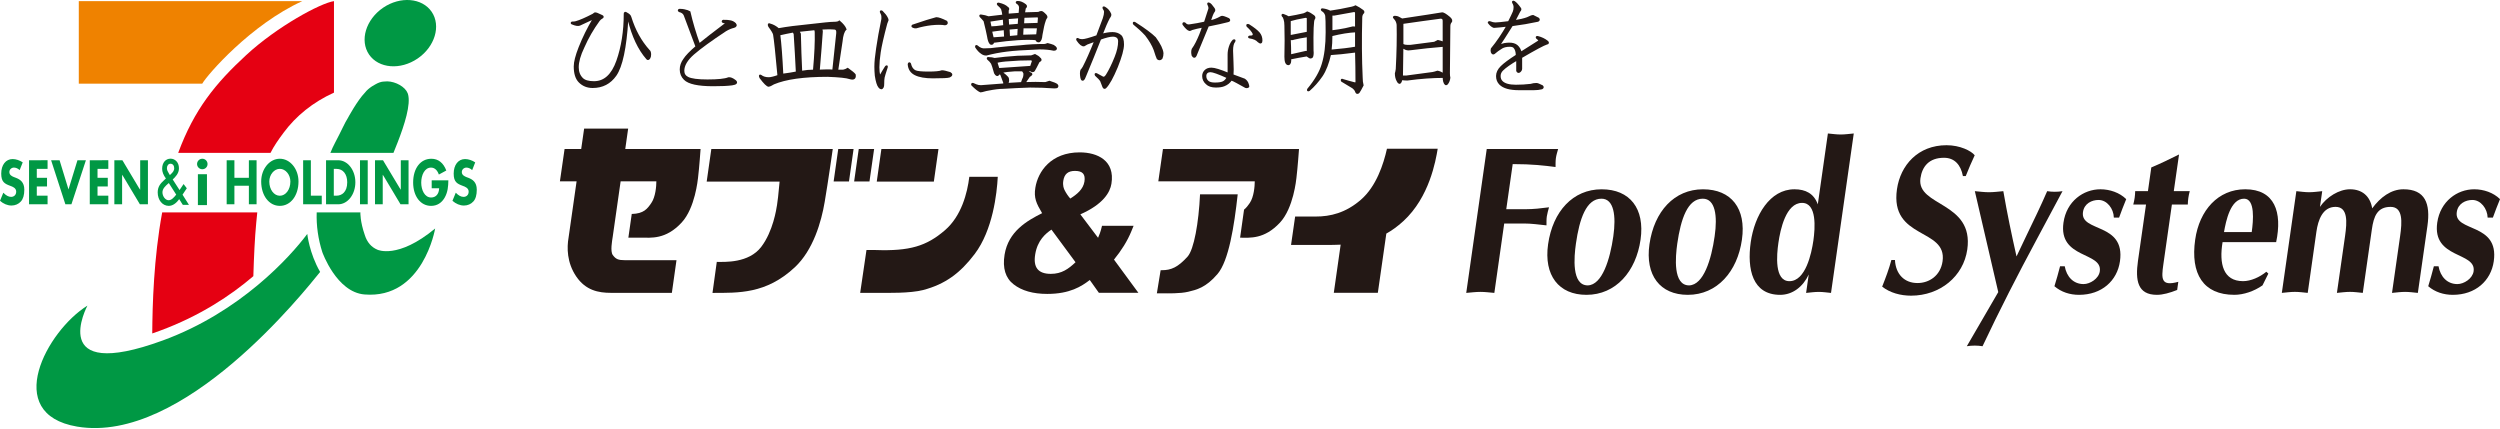 <?xml version="1.0" encoding="utf-8"?>
<!-- Generator: Adobe Illustrator 16.0.0, SVG Export Plug-In . SVG Version: 6.00 Build 0)  -->
<!DOCTYPE svg PUBLIC "-//W3C//DTD SVG 1.1//EN" "http://www.w3.org/Graphics/SVG/1.1/DTD/svg11.dtd">
<svg version="1.1" id="レイヤー_1" xmlns="http://www.w3.org/2000/svg" xmlns:xlink="http://www.w3.org/1999/xlink" x="0px"
	 y="0px" width="198px" height="34px" viewBox="0 0 198 34" enable-background="new 0 0 198 34" xml:space="preserve">
<g>
	<g>
		<g>
			<path fill="#EF8200" d="M16.018,6.626H6.24V0.09h17.7C19.86,1.945,16.404,5.94,16.018,6.626z"/>
			<path fill="#009844" d="M25.354,21.537c-1.235,1.525-10.832,13.666-19.242,12.251c-5.983-1.009-2.395-7.592,0.812-9.583
				c0,0-3.295,6.149,5.985,2.753c6.131-2.248,10.068-6.612,11.428-8.432C24.337,18.526,24.492,20.046,25.354,21.537z"/>
			<path fill="#009844" d="M31.161,12.109c0.111-0.271,0.223-0.551,0.339-0.851c0.523-1.346,1.064-3.008,0.806-3.828
				c0,0-0.07-0.164-0.117-0.234c-0.328-0.479-1.121-0.826-1.75-0.739c-0.007,0-0.013,0-0.021,0c-0.22,0.007-0.445,0.087-0.668,0.214
				c-0.101,0.051-0.199,0.107-0.295,0.172c-0.217,0.148-0.396,0.292-0.543,0.484c-0.625,0.645-1.367,2.031-1.367,2.031
				c-0.223,0.336-0.541,1.076-1.012,1.955c-0.127,0.238-0.249,0.505-0.368,0.796H31.161z"/>
			<path fill="#009844" d="M29.889,19.776c-0.486-0.205-0.818-0.592-0.996-1.158c-0.376-1.074-0.351-1.777-0.351-1.777
				c0.004-0.009,0.007-0.014,0.012-0.018h-3.472c-0.034,1.053,0.113,2.102,0.445,3.145c0,0,1.12,3.174,3.342,3.354
				c4.645,0.38,5.595-5.224,5.595-5.224C31.498,20.558,29.889,19.776,29.889,19.776z"/>
			<path fill="#009844" d="M29.229,4.319c0.759,1.106,2.48,1.25,3.849,0.315c1.368-0.934,1.862-2.591,1.112-3.697
				c-0.758-1.111-2.482-1.254-3.85-0.324C28.971,1.551,28.473,3.207,29.229,4.319z"/>
			<path fill="#E50012" d="M21.424,12.109c0.272-0.544,0.608-1.025,1.041-1.605c0.986-1.329,2.322-2.411,3.986-3.168V0.09
				c-1.056,0.148-4.505,2.012-6.95,4.271c-2.427,2.238-4.112,4.294-5.388,7.748H21.424z"/>
			<path fill="#E50012" d="M12.632,26.206c3.2-1.175,5.654-2.813,7.433-4.334c0.047-1.564,0.116-3.053,0.228-4.211
				c0.029-0.294,0.056-0.574,0.083-0.838h-7.531c-0.671,3.637-0.771,7.301-0.787,9.586C12.244,26.345,12.433,26.279,12.632,26.206z"
				/>
			<path fill="#009844" d="M13.37,14.497c0.031,0.05,0.567,0.887,0.586,0.918c-0.185,0.23-0.371,0.443-0.604,0.443
				c-0.249,0-0.486-0.305-0.486-0.626c0-0.297,0.256-0.52,0.441-0.681l0.052-0.045C13.36,14.507,13.365,14.499,13.37,14.497z
				 M13.381,13.745l-0.008-0.012c-0.079-0.133-0.153-0.25-0.153-0.416c0-0.201,0.121-0.35,0.28-0.35
				c0.181,0,0.298,0.141,0.298,0.357c0,0.212-0.135,0.346-0.267,0.469l-0.057,0.057c0,0-0.009,0.008-0.019,0.018
				C13.434,13.831,13.381,13.745,13.381,13.745 M12.842,13.365c0,0.251,0.098,0.503,0.298,0.771
				c-0.029,0.026-0.157,0.146-0.157,0.146c-0.26,0.238-0.493,0.492-0.493,0.955c0,0.609,0.375,1.067,0.875,1.067
				c0.298,0,0.588-0.192,0.826-0.534c0.037,0.055,0.29,0.458,0.29,0.458h0.486c0,0-0.495-0.778-0.51-0.81
				c0.015-0.025,0.338-0.507,0.338-0.507l-0.255-0.334c0,0-0.28,0.416-0.319,0.476c-0.041-0.063-0.521-0.804-0.542-0.838
				c0.202-0.191,0.494-0.471,0.494-0.886c0-0.5-0.334-0.763-0.665-0.763C13.111,12.567,12.842,12.89,12.842,13.365"/>
			<path fill="#009844" d="M0.097,13.75c0,0.667,0.272,0.802,0.714,0.968l0.024,0.009c0.158,0.056,0.448,0.162,0.448,0.45
				c0,0.287-0.208,0.416-0.401,0.416c-0.205,0-0.409-0.111-0.619-0.331C0.216,15.376,0.024,15.847,0,15.903
				c0.272,0.24,0.594,0.375,0.908,0.375c0.292,0,0.559-0.113,0.745-0.322c0.181-0.195,0.273-0.514,0.273-0.933
				c0-0.606-0.346-0.813-0.648-0.933l-0.184-0.07c-0.135-0.059-0.352-0.148-0.352-0.394c0-0.218,0.186-0.354,0.359-0.354
				c0.158,0,0.318,0.071,0.456,0.201c0.044-0.111,0.218-0.549,0.243-0.613C1.568,12.7,1.26,12.597,1,12.597
				C0.459,12.597,0.097,13.061,0.097,13.75z"/>
			<path fill="#009844" d="M2.3,12.692c0,0.101,0,3.391,0,3.488c0.096,0,1.371,0,1.468,0c0-0.082,0-0.598,0-0.684
				c-0.093,0-0.854,0-0.854,0v-0.726c0,0,0.717,0,0.81,0c0-0.088,0-0.601,0-0.687c-0.093,0-0.81,0-0.81,0v-0.709
				c0,0,0.761,0,0.854,0c0-0.085,0-0.599,0-0.684C3.671,12.692,2.396,12.692,2.3,12.692z"/>
			<path fill="#009844" d="M6.135,12.692c-0.022,0.074-0.71,2.313-0.71,2.313s-0.683-2.238-0.707-2.313c-0.065,0-0.555,0-0.67,0
				c0.044,0.131,1.106,3.42,1.13,3.488c0.062,0,0.417,0,0.479,0c0.023-0.068,1.104-3.355,1.147-3.488
				C6.69,12.692,6.199,12.692,6.135,12.692z"/>
			<path fill="#009844" d="M7.11,12.692c0,0.101,0,3.391,0,3.488c0.097,0,1.372,0,1.469,0c0-0.082,0-0.598,0-0.684
				c-0.094,0-0.855,0-0.855,0v-0.726c0,0,0.718,0,0.812,0c0-0.088,0-0.601,0-0.687c-0.093,0-0.812,0-0.812,0v-0.709
				c0,0,0.761,0,0.855,0c0-0.085,0-0.599,0-0.684C8.482,12.692,7.207,12.692,7.11,12.692z"/>
			<path fill="#009844" d="M11.103,12.692c0,0.098,0,2.338,0,2.338l-0.109-0.164c0,0-1.271-2.121-1.3-2.174
				c-0.052,0-0.549,0-0.637,0c0,0.101,0,3.391,0,3.488c0.084,0,0.529,0,0.614,0c0-0.098,0-2.342,0-2.342l0.106,0.164
				c0,0,1.271,2.129,1.302,2.178c0.05,0,0.547,0,0.637,0c0-0.098,0-3.388,0-3.488C11.63,12.692,11.185,12.692,11.103,12.692z"/>
			<path fill="#009844" d="M19.711,12.692c0,0.098,0,1.389,0,1.389h-1.146c0,0,0-1.291,0-1.389c-0.085,0-0.531,0-0.613,0
				c0,0.101,0,3.391,0,3.488c0.083,0,0.528,0,0.613,0c0-0.094,0-1.472,0-1.472h1.146c0,0,0,1.378,0,1.472c0.082,0,0.527,0,0.61,0
				c0-0.098,0-3.388,0-3.488C20.239,12.692,19.793,12.692,19.711,12.692z"/>
			<path fill="#009844" d="M21.328,14.378c0-0.544,0.383-1.006,0.835-1.006s0.835,0.462,0.835,1.006
				c0,0.632-0.366,1.125-0.835,1.125C21.696,15.503,21.328,15.01,21.328,14.378z M20.686,14.372c0,1.117,0.621,1.933,1.477,1.933
				s1.478-0.815,1.478-1.933c0-0.992-0.664-1.8-1.478-1.8S20.686,13.38,20.686,14.372"/>
			<path fill="#009844" d="M24.008,12.692c0,0.101,0,3.391,0,3.488c0.096,0,1.379,0,1.475,0c0-0.082,0-0.598,0-0.684
				c-0.094,0-0.863,0-0.863,0s0-2.702,0-2.805C24.536,12.692,24.092,12.692,24.008,12.692z"/>
			<path fill="#009844" d="M26.437,15.444v-2.068h0.221c0.513,0,0.842,0.418,0.842,1.062c0,0.781-0.438,1.06-0.85,1.06h-0.214
				V15.444z M25.823,12.692c0,0.101,0,3.391,0,3.488c0.097,0,0.967,0,0.967,0c0.746,0,1.355-0.781,1.355-1.743
				c0-0.964-0.609-1.745-1.355-1.745C26.79,12.692,25.92,12.692,25.823,12.692"/>
			<path fill="#009844" d="M28.511,12.692c0,0.101,0,3.391,0,3.488c0.084,0,0.528,0,0.613,0c0-0.098,0-3.388,0-3.488
				C29.039,12.692,28.595,12.692,28.511,12.692z"/>
			<path fill="#009844" d="M31.743,12.692c0,0.098,0,2.338,0,2.338l-0.105-0.164c0,0-1.272-2.121-1.304-2.174
				c-0.049,0-0.546,0-0.634,0c0,0.101,0,3.391,0,3.488c0.084,0,0.528,0,0.612,0c0-0.098,0-2.342,0-2.342l0.107,0.164
				c0,0,1.272,2.129,1.301,2.178c0.051,0,0.548,0,0.637,0c0-0.098,0-3.388,0-3.488C32.273,12.692,31.829,12.692,31.743,12.692z"/>
			<path fill="#009844" d="M32.721,14.456c0,1.089,0.584,1.849,1.421,1.849c0.47,0,0.848-0.235,1.092-0.681
				c0.234-0.428,0.267-0.863,0.276-1.342c-0.099,0-1.224,0-1.32,0c0,0.081,0,0.542,0,0.627c0.088,0,0.59,0,0.59,0l-0.004,0.059
				c-0.028,0.416-0.271,0.674-0.63,0.674c-0.515,0-0.785-0.596-0.785-1.18c0-0.59,0.267-1.189,0.774-1.189
				c0.282,0,0.503,0.201,0.622,0.551c0.083-0.043,0.521-0.283,0.589-0.32c-0.229-0.607-0.637-0.931-1.18-0.931
				C33.302,12.572,32.721,13.33,32.721,14.456z"/>
			<path fill="#009844" d="M35.932,13.75c0,0.667,0.272,0.802,0.715,0.968c0.001,0,0.023,0.009,0.023,0.009
				c0.157,0.056,0.448,0.164,0.448,0.45c0,0.287-0.207,0.416-0.401,0.416c-0.207,0-0.411-0.111-0.62-0.331
				c-0.045,0.114-0.237,0.585-0.263,0.642c0.275,0.24,0.595,0.375,0.909,0.375c0.292,0,0.559-0.113,0.746-0.322
				c0.182-0.195,0.272-0.514,0.272-0.933c0-0.606-0.344-0.813-0.647-0.933l-0.184-0.07c-0.133-0.059-0.354-0.148-0.354-0.394
				c0-0.218,0.189-0.354,0.363-0.354c0.157,0,0.316,0.071,0.457,0.201c0.042-0.111,0.214-0.549,0.241-0.613
				c-0.232-0.16-0.541-0.264-0.801-0.264C36.294,12.597,35.932,13.061,35.932,13.75z"/>
			<rect x="15.673" y="13.798" fill="#009844" width="0.718" height="2.446"/>
			<path fill="#009844" d="M16.438,12.991c0,0.228-0.183,0.413-0.414,0.413c-0.23,0-0.417-0.186-0.417-0.413
				c0-0.23,0.187-0.419,0.417-0.419C16.254,12.572,16.438,12.761,16.438,12.991z"/>
		</g>
		<g>
			<path fill="#231815" d="M118.352,23.198c-0.369-0.031-0.73-0.08-1.105-0.08c-0.367,0-0.744,0.049-1.121,0.08L117.75,11.8h5.654
				c-0.063,0.23-0.145,0.481-0.176,0.713c-0.033,0.234-0.027,0.482-0.029,0.714c-0.887-0.114-1.838-0.231-3.393-0.231l-0.51,3.572
				h1.57c0.58,0,1.182-0.066,1.816-0.15c-0.063,0.234-0.139,0.484-0.174,0.717c-0.035,0.231-0.023,0.482-0.027,0.714
				c-0.613-0.065-1.195-0.148-1.791-0.148h-1.557L118.352,23.198z"/>
			<path fill="#231815" d="M125.646,23.351c2.326,0,3.926-1.848,4.287-4.373c0.35-2.458-0.844-3.986-3.082-3.986
				c-2.27,0-3.869,1.743-4.242,4.352C122.26,21.802,123.449,23.351,125.646,23.351z M126.836,15.736c0.994,0,1.17,1.364,0.939,2.977
				c-0.26,1.828-0.879,3.856-2.023,3.89c-1.291,0-1.09-2.248-0.939-3.307C125.092,17.333,125.631,15.736,126.836,15.736"/>
			<path fill="#231815" d="M133.674,23.351c2.33,0,3.93-1.848,4.287-4.373c0.352-2.458-0.838-3.986-3.084-3.986
				c-2.268,0-3.867,1.743-4.24,4.352C130.287,21.802,131.475,23.351,133.674,23.351z M134.861,15.736
				c0.994,0,1.174,1.364,0.939,2.977c-0.258,1.828-0.873,3.856-2.021,3.89c-1.291,0-1.088-2.248-0.939-3.307
				C133.123,17.333,133.66,15.736,134.861,15.736"/>
			<path fill="#231815" d="M146.818,10.571c-0.346,0.03-0.695,0.081-1.037,0.081s-0.676-0.051-1.012-0.081l-0.799,5.614
				c-0.309-0.863-0.975-1.194-1.85-1.194c-1.959,0-3.158,2.075-3.461,4.186c-0.303,2.143,0.135,4.174,2.33,4.174
				c0.979,0,1.809-0.633,2.264-1.613l-0.209,1.461c0.33-0.031,0.662-0.08,1.004-0.08c0.328,0,0.648,0.049,0.969,0.08L146.818,10.571
				z M142.723,16.069c1.191,0,1.033,2.012,0.898,2.975c-0.15,1.05-0.623,3.225-1.898,3.225c-1.201,0-1.012-2.078-0.873-3.041
				C141,18.181,141.447,16.069,142.723,16.069"/>
			<path fill="#231815" d="M155.463,13.942c-0.17-0.879-0.654-1.446-1.5-1.446c-1.174,0-1.729,0.681-1.865,1.628
				c-0.316,2.246,4.252,1.83,3.711,5.633c-0.303,2.131-2.156,3.66-4.455,3.66c-0.814,0-1.662-0.219-2.287-0.715
				c0.277-0.699,0.541-1.396,0.73-2.111h0.283c0.059,1.146,0.762,1.826,1.787,1.826c0.92,0,1.82-0.578,1.984-1.725
				c0.375-2.66-4.184-1.695-3.613-5.701c0.273-1.912,1.672-3.49,3.928-3.49c1.068,0,1.953,0.446,2.23,0.796
				c-0.254,0.533-0.479,1.079-0.709,1.646H155.463z"/>
			<path fill="#231815" d="M158.262,23.134l-1.855-7.994c0.367,0.032,0.742,0.084,1.117,0.084c0.371,0,0.762-0.052,1.139-0.084
				c0.301,1.746,0.662,3.475,1.045,5.168l0.805-1.693c0.551-1.145,1.113-2.293,1.623-3.475c0.201,0.032,0.393,0.048,0.602,0.048
				c0.207,0,0.402-0.016,0.613-0.048l-2.037,3.807c-1.5,2.791-2.936,5.586-4.297,8.473c-0.203-0.031-0.406-0.049-0.617-0.049
				c-0.207,0-0.416,0.018-0.629,0.049L158.262,23.134z"/>
			<path fill="#231815" d="M163.527,21.087c0.148,0.832,0.689,1.412,1.492,1.412c0.518,0,1.205-0.432,1.285-1.012
				c0.223-1.563-3.289-0.963-2.877-3.857c0.24-1.691,1.578-2.639,2.928-2.639c0.742,0,1.521,0.264,2.041,0.781
				c-0.205,0.496-0.391,0.98-0.564,1.461h-0.416c-0.016-0.714-0.543-1.396-1.211-1.396c-0.535,0-1.139,0.281-1.234,0.963
				c-0.23,1.614,3.371,0.799,2.93,3.893c-0.219,1.542-1.443,2.658-3.242,2.658c-0.727,0-1.406-0.217-1.949-0.682
				c0.164-0.535,0.313-1.049,0.447-1.582H163.527z"/>
			<path fill="#231815" d="M171.338,20.938c-0.164,1.147-0.191,1.764,1.184,1.381l-0.09,0.646c-0.586,0.233-1.141,0.386-1.602,0.386
				c-1.543,0-1.721-1.148-1.502-2.692l0.637-4.459h-1.01c0.1-0.379,0.143-0.681,0.152-1.06h1.01l0.266-1.879
				c0.713-0.297,1.43-0.646,2.197-1.027l-0.416,2.906h1.264c-0.1,0.379-0.143,0.681-0.154,1.06h-1.26L171.338,20.938z"/>
			<path fill="#231815" d="M180.271,19.177c0.502-2.377-0.115-4.186-2.449-4.186c-2.148,0-3.631,1.66-3.963,3.986
				c-0.387,2.713,0.639,4.373,3.102,4.373c0.727,0,1.566-0.282,2.229-0.748l0.463-0.932l-0.16-0.148
				c-0.521,0.431-1.234,0.746-1.842,0.746c-1.576,0-1.91-1.379-1.623-3.092H180.271z M176.141,18.382
				c0.154-0.883,0.512-2.646,1.592-2.646c0.891,0,0.729,1.763,0.602,2.646H176.141"/>
			<path fill="#231815" d="M181.871,15.14c0.336,0.032,0.67,0.084,1.012,0.084s0.691-0.052,1.037-0.084l-0.18,1.246
				c0.543-0.797,1.52-1.395,2.381-1.395c0.936,0,1.588,0.514,1.758,1.51c0.645-0.877,1.492-1.51,2.473-1.51
				c1.721,0,2.154,1.127,1.9,2.906l-0.758,5.301c-0.334-0.031-0.67-0.08-1.012-0.08s-0.691,0.049-1.035,0.08l0.643-4.503
				c0.158-1.113,0.238-2.31-0.754-2.31c-1.055,0-1.338,0.748-1.484,1.779l-0.719,5.033c-0.336-0.031-0.67-0.08-1.012-0.08
				s-0.691,0.049-1.037,0.08l0.645-4.503c0.158-1.113,0.238-2.31-0.754-2.31c-1.025,0-1.383,1.047-1.514,1.961l-0.689,4.852
				c-0.336-0.031-0.672-0.08-1.016-0.08c-0.342,0-0.689,0.049-1.035,0.08L181.871,15.14z"/>
			<path fill="#231815" d="M193.131,21.087c0.148,0.832,0.691,1.412,1.492,1.412c0.52,0,1.201-0.432,1.287-1.012
				c0.223-1.563-3.291-0.963-2.881-3.857c0.244-1.691,1.582-2.639,2.93-2.639c0.744,0,1.521,0.264,2.041,0.781
				c-0.203,0.496-0.393,0.98-0.563,1.461h-0.416c-0.02-0.714-0.545-1.396-1.209-1.396c-0.533,0-1.141,0.281-1.236,0.963
				c-0.232,1.614,3.373,0.799,2.93,3.893c-0.219,1.542-1.447,2.658-3.242,2.658c-0.725,0-1.406-0.217-1.949-0.682
				c0.164-0.535,0.311-1.049,0.447-1.582H193.131z"/>
			<path fill="#231815" d="M81.988,20.147c0.18-1.121,0.834-1.656,1.287-1.961c0.185,0.254,1.814,2.459,1.907,2.584
				c-0.556,0.525-1.089,0.92-1.956,0.92C82.227,21.69,81.816,21.187,81.988,20.147z M84.32,15.065l-0.005-0.008
				c-0.056-0.117-0.164-0.357-0.1-0.752c0.084-0.523,0.375-0.769,0.922-0.769c0.613,0,0.842,0.263,0.75,0.851
				c-0.1,0.604-0.583,1-1.119,1.338C84.607,15.55,84.426,15.283,84.32,15.065 M82,14.864c-0.134,0.813,0.079,1.25,0.535,2.019
				c-1.19,0.599-2.675,1.438-2.973,3.292c-0.17,1.057,0.071,1.85,0.719,2.346c0.643,0.503,1.537,0.757,2.662,0.757
				c1.786,0,2.71-0.595,3.368-1.102c0.182,0.249,0.719,1.012,0.719,1.012h3.129c0,0-1.773-2.415-1.931-2.628
				c0.583-0.713,1.062-1.469,1.385-2.265l0.169-0.413H87.28l-0.081,0.317c-0.037,0.149-0.116,0.365-0.232,0.634
				c-0.314-0.419-1.169-1.547-1.403-1.857c1.815-0.799,2.354-1.746,2.461-2.422c0.298-1.833-1.104-2.486-2.515-2.486
				C83.25,12.067,82.209,13.571,82,14.864"/>
			<path fill="#231815" d="M49.521,11.8l0.229-1.615h-3.487L46.031,11.8h-1.316l-0.37,2.563h1.321l-0.633,4.442
				c-0.143,0.8-0.143,1.994,0.607,3.095c0.752,1.101,1.756,1.294,2.754,1.294h4.818l0.366-2.586h-4.074
				c-0.539,0-0.731-0.08-0.976-0.416c-0.202-0.287-0.05-1.117,0-1.442l0.626-4.387h2.83c0,0.399-0.069,1.234-0.396,1.71
				c-0.314,0.459-0.593,0.85-1.553,0.873l-0.268,1.876c0,0,0.643,0,1.003,0c0.771,0,1.948,0.172,3.213-1.192
				c1.077-1.156,1.284-3.436,1.3-3.533c0.101-0.816,0.204-2.297,0.204-2.297H49.521z"/>
			<polygon fill="#231815" points="73.96,14.385 74.327,11.8 69.806,11.8 69.439,14.385 			"/>
			<path fill="#231815" d="M69.332,19.802h-0.707l-0.499,3.395h1.599c0.517-0.009,2.333,0.05,3.402-0.231
				c1.731-0.456,2.922-1.333,4.067-2.847c1.436-1.898,1.761-4.787,1.83-6.115h-2.254c-0.156,1.289-0.625,3.107-1.933,4.233
				C73.379,19.491,72.055,19.899,69.332,19.802z"/>
			<path fill="#231815" d="M65.955,11.8h-9.618l-0.368,2.585h5.775c-0.094,1.079-0.158,1.55-0.205,1.859
				c-0.053,0.321-0.308,2.071-1.248,3.306c-0.996,1.307-2.903,1.192-3.522,1.192l-0.34,2.456c2.043-0.006,4.242,0.094,6.51-2.021
				c1.47-1.363,2.115-3.631,2.375-5.178C65.59,14.385,65.955,11.8,65.955,11.8z"/>
			<polygon fill="#231815" points="67.239,14.372 67.604,11.8 66.389,11.8 66.024,14.372 			"/>
			<polygon fill="#231815" points="68.863,14.372 69.23,11.8 68.013,11.8 67.648,14.372 			"/>
			<path fill="#231815" d="M109.848,11.778c-0.277,1.234-0.844,2.984-2.072,4.047c-1.201,1.037-2.41,1.33-3.592,1.325
				c-0.967-0.005-1.609,0-1.609,0l-0.324,2.249c0,0,1.268,0,1.949,0c0.428,0,1.209,0.013,1.98-0.021l-0.543,3.813h3.488l0.672-4.691
				c0.422-0.235,0.869-0.548,1.346-0.985c2.066-1.892,2.566-4.781,2.723-5.737H109.848z"/>
			<path fill="#231815" d="M95.043,15.392c-0.105,2.256-0.481,4.365-0.986,4.93c-0.764,0.843-1.299,1.083-2.053,1.078
				c-0.025,0-0.053,0-0.082,0l-0.299,1.833c0.144,0,0.279,0,0.396,0c0.433,0,1.456,0.029,2.087-0.126
				c0.627-0.152,1.39-0.308,2.324-1.41c0.885-1.038,1.316-3.764,1.596-6.305H95.043z"/>
			<path fill="#231815" d="M92.106,11.8l-0.367,2.563h7.638c0,0.399-0.07,1.234-0.392,1.71c-0.137,0.2-0.273,0.383-0.456,0.531
				l-0.313,2.22c0.771,0.005,1.918,0.139,3.158-1.194c1.076-1.156,1.289-3.436,1.303-3.533c0.1-0.816,0.205-2.297,0.205-2.297
				H92.106z"/>
		</g>
	</g>
	<path fill="#231815" stroke="#231815" stroke-width="0.154" d="M49.477,1.09c0-0.092,0.046-0.104,0.139-0.034
		c0.186,0.093,0.29,0.196,0.313,0.313c0.324,1.042,0.811,1.924,1.459,2.642c0.07,0.047,0.104,0.15,0.104,0.313
		c0,0.116-0.023,0.209-0.069,0.277c-0.069,0.094-0.127,0.104-0.174,0.035c-0.649-0.742-1.135-1.772-1.459-3.092h-0.104
		c-0.139,2.246-0.452,3.716-0.938,4.411c-0.44,0.625-1.042,0.937-1.807,0.937c-0.417,0-0.764-0.138-1.042-0.416
		c-0.255-0.255-0.382-0.659-0.382-1.215c0-0.347,0.127-0.845,0.382-1.494c0.3-0.764,0.672-1.517,1.112-2.258h-0.14l-0.972,0.451
		c-0.116,0.047-0.313,0.014-0.591-0.104c-0.047-0.022-0.047-0.047,0-0.07c0.139,0,0.243-0.012,0.313-0.035
		c0.324-0.092,0.776-0.289,1.355-0.59l0.139-0.104c0.046-0.022,0.231,0.046,0.556,0.208c0.092,0.047,0.092,0.095,0,0.139
		c-0.092,0.048-0.173,0.117-0.243,0.21C46.94,2.285,46.535,2.99,46.21,3.73c-0.301,0.626-0.451,1.158-0.451,1.598
		c0,0.37,0.116,0.672,0.347,0.903c0.185,0.186,0.498,0.277,0.938,0.277c0.834,0,1.447-0.555,1.842-1.665
		C49.28,3.73,49.477,2.48,49.477,1.09z"/>
	<path fill="#231815" stroke="#231815" stroke-width="0.154" d="M54.92,4.252c-0.533,0.463-0.799,0.915-0.799,1.355
		c0,0.254,0.116,0.439,0.347,0.555c0.278,0.14,0.799,0.208,1.563,0.208c0.833,0,1.39-0.058,1.668-0.174
		c0.139-0.023,0.313,0.047,0.521,0.209c0.161,0.139,0.081,0.231-0.244,0.278c-0.347,0.048-0.846,0.069-1.494,0.069
		c-1.181,0-1.934-0.162-2.257-0.487c-0.208-0.206-0.313-0.463-0.313-0.764c0-0.276,0.092-0.543,0.278-0.797
		c0.161-0.255,0.486-0.591,0.973-1.008c-0.464-1.228-0.776-2.062-0.938-2.503c-0.07-0.16-0.208-0.265-0.417-0.313
		c-0.069-0.045-0.069-0.08,0-0.104c0.162,0,0.29,0.012,0.382,0.035c0.208,0.047,0.347,0.093,0.417,0.139
		c0.185,0.812,0.439,1.668,0.765,2.572c0.486-0.395,1.203-0.951,2.154-1.668c0.046-0.047-0.035-0.082-0.243-0.105
		c-0.07-0.045-0.07-0.08,0-0.104c0.277,0,0.451,0.012,0.521,0.035c0.161,0.023,0.3,0.092,0.417,0.207
		c0.091,0.117,0.057,0.197-0.104,0.244c-0.208,0.047-0.429,0.139-0.66,0.277C56.297,3.175,55.453,3.789,54.92,4.252z"/>
	<path fill="#231815" stroke="#231815" stroke-width="0.154" d="M66.966,2.313c-0.162,0.155-0.267,0.479-0.313,0.972
		c-0.069,0.461-0.187,1.232-0.347,2.308c0.161,0,0.324,0,0.486,0c0.139-0.029,0.254-0.076,0.347-0.137
		c0.3,0.216,0.487,0.369,0.556,0.461c0.046,0.277-0.082,0.37-0.382,0.277c-0.256-0.091-0.847-0.154-1.772-0.186
		c-1.898,0-3.323,0.201-4.272,0.602c-0.208,0.123-0.335,0.185-0.382,0.185c-0.117,0-0.335-0.214-0.66-0.646
		c-0.069-0.154-0.058-0.201,0.035-0.141c0.161,0.124,0.369,0.186,0.625,0.186c0.161,0,0.417-0.062,0.765-0.186
		c-0.162-1.784-0.278-2.876-0.348-3.279c-0.023-0.121-0.152-0.337-0.382-0.646c-0.069-0.154-0.047-0.199,0.07-0.139
		c0.23,0.062,0.451,0.184,0.66,0.368c0.671-0.122,1.494-0.229,2.466-0.322c1.042-0.122,1.679-0.186,1.91-0.186
		c0.23,0,0.382-0.03,0.452-0.093C66.734,1.93,66.896,2.129,66.966,2.313z M61.72,2.729c0.091,0.71,0.174,1.772,0.243,3.188
		c0.463-0.061,0.845-0.121,1.146-0.184c-0.048-0.985-0.104-2.002-0.174-3.049c-0.023-0.063-0.058-0.124-0.104-0.186
		C62.484,2.561,62.114,2.638,61.72,2.729z M63.214,2.453c0.047,0.062,0.092,0.139,0.139,0.231c0.022,1.017,0.057,2.017,0.104,3.002
		c0.347-0.063,0.682-0.094,1.007-0.094c0.116-1.292,0.161-2.308,0.139-3.048c0-0.092-0.023-0.168-0.069-0.231
		C64.209,2.346,63.77,2.393,63.214,2.453z M65.09,2.499c-0.048,0.71-0.127,1.741-0.243,3.094c0.508-0.029,0.89-0.029,1.146,0
		c0.139-1.324,0.243-2.308,0.313-2.956c0.022-0.216-0.035-0.339-0.174-0.369c-0.301-0.031-0.683-0.031-1.146,0
		C65.055,2.33,65.09,2.406,65.09,2.499z"/>
	<path fill="#231815" stroke="#231815" stroke-width="0.154" d="M70.23,1.402C70.276,1.495,70.3,1.554,70.3,1.577
		c-0.023,0.046-0.058,0.139-0.104,0.278c-0.277,1.042-0.451,1.807-0.521,2.293c-0.069,0.463-0.104,0.856-0.104,1.18
		c0,0.256,0.023,0.463,0.069,0.625c0.023,0.069,0.058,0.082,0.104,0.036c0.116-0.209,0.255-0.441,0.417-0.696
		c0.07-0.068,0.093-0.058,0.07,0.035c-0.139,0.417-0.22,0.683-0.244,0.799c-0.023,0.115-0.035,0.289-0.035,0.52
		c0,0.117-0.011,0.198-0.034,0.243c-0.07,0.14-0.163,0.14-0.278,0c-0.116-0.138-0.208-0.438-0.278-0.901
		c-0.023-0.256-0.035-0.488-0.035-0.696c0-0.37,0.046-0.855,0.139-1.458c0.093-0.648,0.232-1.426,0.417-2.328V1.334
		c0-0.116-0.035-0.232-0.104-0.348c-0.047-0.092-0.024-0.116,0.069-0.068C70.034,1.102,70.161,1.264,70.23,1.402z M72.488,5.641
		c0.163,0.069,0.51,0.104,1.043,0.104c0.532,0,0.891-0.035,1.077-0.104c0.116,0,0.323,0.047,0.625,0.14
		c0.162,0.092,0.15,0.186-0.035,0.279c-0.116,0.047-0.556,0.068-1.319,0.068c-0.603,0-1.065-0.082-1.39-0.244
		c-0.324-0.161-0.498-0.428-0.521-0.799c0.023-0.092,0.058-0.104,0.104-0.035C72.141,5.351,72.28,5.548,72.488,5.641z M74.955,1.716
		c0.069,0.117,0.035,0.187-0.104,0.209c-0.278-0.048-0.648-0.048-1.111,0c-0.394,0.048-0.787,0.127-1.181,0.243h-0.104
		c-0.186-0.045-0.243-0.093-0.174-0.14c0.88-0.3,1.506-0.497,1.876-0.591C74.318,1.438,74.584,1.531,74.955,1.716z"/>
	<path fill="#231815" stroke="#231815" stroke-width="0.154" d="M82.313,4.6c0.139,0.094,0.139,0.174,0,0.244
		c-0.047,0.021-0.082,0.068-0.104,0.137c-0.139,0.278-0.243,0.476-0.313,0.591c-0.023,0.047-0.069,0.069-0.139,0.069
		c-0.047-0.022-0.093-0.046-0.139-0.069h-0.521c0.208,0.069,0.359,0.139,0.452,0.209c0.091,0.021,0.139,0.059,0.139,0.104
		c-0.023,0.047-0.083,0.093-0.174,0.138l-0.382,0.556c0.625-0.022,1.181-0.022,1.667,0c0.116-0.045,0.22-0.081,0.313-0.104
		c0.299,0.093,0.498,0.173,0.59,0.243c0.047,0.047,0.057,0.092,0.035,0.139c0,0.048-0.069,0.07-0.209,0.07
		c-0.648-0.047-1.298-0.07-1.945-0.07C80.866,6.88,80.147,6.915,79.43,6.96c-0.301,0-0.683,0.048-1.146,0.14
		c-0.139,0.022-0.243,0.048-0.313,0.069c-0.162,0.048-0.266,0.07-0.313,0.07c-0.162-0.07-0.382-0.243-0.66-0.521
		c-0.022-0.07,0-0.092,0.07-0.07c0.046,0.023,0.126,0.059,0.243,0.105c0.116,0.047,0.243,0.07,0.382,0.07l1.842-0.14v-0.14
		c-0.07-0.209-0.152-0.43-0.244-0.66c-0.047-0.045-0.093-0.082-0.139-0.104c-0.023,0.047-0.058,0.092-0.104,0.139
		c-0.069,0.07-0.151,0.023-0.243-0.139c-0.117-0.418-0.197-0.672-0.244-0.765c-0.069-0.116-0.174-0.231-0.313-0.347
		C78.201,4.6,78.226,4.576,78.318,4.6c0.161,0,0.313,0.023,0.452,0.069c0.486-0.069,1.088-0.127,1.807-0.175
		c0.602-0.021,0.973-0.033,1.112-0.033c0.116-0.047,0.208-0.081,0.278-0.104C82.151,4.449,82.266,4.531,82.313,4.6z M83.425,3.627
		c0.116,0.069,0.185,0.139,0.208,0.209c0,0.068-0.058,0.104-0.174,0.104c-0.326-0.07-0.695-0.104-1.112-0.104
		c-1.204,0.046-2.073,0.104-2.605,0.174c-0.556,0.068-1.101,0.172-1.633,0.313c-0.14,0-0.267-0.047-0.382-0.141
		c-0.139-0.092-0.278-0.242-0.417-0.451c-0.023-0.092,0-0.115,0.069-0.068c0.208,0.186,0.417,0.266,0.625,0.242
		c0.324,0,0.625-0.022,0.903-0.068c0.626-0.07,1.263-0.129,1.912-0.174c0.625-0.07,1.272-0.105,1.945-0.105
		c0.046-0.021,0.116-0.045,0.208-0.069C83.159,3.535,83.308,3.58,83.425,3.627z M81.201,0.396c0.092,0.068,0.082,0.15-0.034,0.242
		c-0.023,0.139-0.048,0.279-0.07,0.417l1.147-0.034c0.091-0.047,0.161-0.07,0.208-0.07c0.046-0.022,0.139,0.035,0.278,0.174
		c0.161,0.139,0.195,0.243,0.104,0.313c-0.047,0.07-0.083,0.152-0.104,0.244c-0.07,0.186-0.152,0.545-0.244,1.077
		c-0.023,0.3-0.093,0.475-0.208,0.521c-0.117,0-0.186-0.057-0.208-0.174c-0.788-0.07-1.923,0-3.405,0.209
		c-0.023,0.139-0.093,0.186-0.208,0.139c-0.093-0.092-0.163-0.289-0.208-0.591c-0.048-0.254-0.139-0.659-0.278-1.216
		c-0.092-0.115-0.197-0.23-0.313-0.347c-0.047-0.069-0.023-0.093,0.07-0.069c0.185,0.021,0.369,0.069,0.556,0.138l1.181-0.138
		c-0.023-0.209-0.058-0.383-0.104-0.521c-0.048-0.093-0.152-0.21-0.313-0.348c-0.047-0.07-0.023-0.093,0.07-0.07
		c0.3,0.07,0.521,0.174,0.66,0.314c0.092,0.045,0.104,0.115,0.035,0.207c0,0.139,0,0.256,0,0.348l0.938-0.07l0.035-0.484
		c0-0.162-0.083-0.291-0.243-0.383c-0.047-0.047-0.023-0.07,0.069-0.07C80.796,0.152,80.993,0.234,81.201,0.396z M78.353,1.646
		l0.104,0.521c0.23,0,0.59-0.035,1.077-0.105l-0.035-0.59L78.353,1.646z M78.492,2.445l0.139,0.59l0.972-0.069l-0.034-0.659
		C79.152,2.354,78.792,2.398,78.492,2.445z M79.951,4.773c-0.439,0.022-0.788,0.07-1.042,0.139l0.174,0.556l2.571-0.175l0.139-0.417
		c0.022-0.092-0.023-0.15-0.139-0.173C81.004,4.704,80.438,4.727,79.951,4.773z M80.368,5.572c-0.44,0.023-0.799,0.069-1.077,0.139
		c0.278,0.209,0.439,0.349,0.486,0.417c0.047,0.045,0.07,0.127,0.07,0.242c0,0.094-0.035,0.186-0.104,0.277l1.181-0.069
		c0.07-0.208,0.127-0.358,0.174-0.45c0.022-0.093,0.035-0.185,0.035-0.277c0-0.07-0.048-0.163-0.139-0.279H80.368z M79.812,1.438
		l0.035,0.591l0.833-0.069l0.035-0.591L79.812,1.438z M79.881,2.271l0.035,0.66l0.729-0.069l0.034-0.659L79.881,2.271z
		 M80.958,2.828l1.181-0.035l0.069-0.625h-1.216L80.958,2.828z M81.063,1.334l-0.034,0.591l1.216-0.036l0.034-0.451
		c0-0.092-0.047-0.138-0.139-0.138L81.063,1.334z"/>
	<path fill="#231815" stroke="#231815" stroke-width="0.154" d="M87.936,1.125c0.023,0.068-0.012,0.162-0.104,0.277
		c-0.162,0.303-0.359,0.754-0.591,1.356c0.324-0.092,0.613-0.14,0.869-0.14c0.254,0,0.463,0.07,0.625,0.209
		c0.139,0.115,0.209,0.347,0.209,0.695c0,0.369-0.162,0.96-0.486,1.77c-0.348,0.834-0.648,1.377-0.904,1.633
		c-0.068,0.069-0.127,0.047-0.174-0.07c-0.092-0.255-0.15-0.404-0.173-0.451c-0.069-0.116-0.208-0.266-0.417-0.452
		c-0.047-0.093-0.023-0.114,0.069-0.069l0.452,0.244c0.115,0.068,0.23,0.012,0.347-0.174c0.231-0.369,0.464-0.845,0.694-1.422
		c0.186-0.463,0.279-0.882,0.279-1.252c0-0.162-0.047-0.277-0.139-0.348c-0.094-0.069-0.209-0.104-0.349-0.104
		c-0.231,0-0.567,0.082-1.007,0.243c-0.371,0.95-0.766,1.922-1.182,2.918l-0.104,0.242c-0.093,0.139-0.162,0.117-0.208-0.069
		c-0.046-0.254-0.046-0.452,0-0.59c0.047-0.047,0.104-0.127,0.174-0.243c0.254-0.485,0.568-1.192,0.938-2.119
		c-0.254,0.093-0.475,0.174-0.66,0.243C86.002,3.5,85.92,3.546,85.851,3.592c-0.139,0.023-0.313-0.115-0.521-0.417
		c-0.046-0.093-0.023-0.116,0.07-0.069c0.069,0.047,0.162,0.069,0.277,0.069h0.07c0.162,0,0.544-0.104,1.146-0.313
		c0.232-0.603,0.406-1.064,0.521-1.39c0.07-0.209,0.104-0.383,0.104-0.521c0-0.092-0.034-0.185-0.104-0.277
		c-0.047-0.093-0.023-0.116,0.07-0.068C87.691,0.721,87.843,0.895,87.936,1.125z M91.479,3.002c0.371,0.51,0.568,0.915,0.592,1.217
		c0,0.138-0.023,0.265-0.07,0.381c-0.093,0.115-0.196,0.127-0.313,0.035c-0.047-0.093-0.127-0.324-0.243-0.695
		c-0.139-0.369-0.37-0.765-0.694-1.181c-0.279-0.301-0.592-0.591-0.938-0.87c-0.046-0.091-0.023-0.115,0.069-0.068
		C90.646,2.307,91.178,2.701,91.479,3.002z"/>
	<path fill="#231815" stroke="#231815" stroke-width="0.154" d="M96.123,0.674c0.068,0.093,0.068,0.174,0,0.244
		c-0.047,0.068-0.093,0.162-0.14,0.275L95.81,1.682c0.255-0.023,0.567-0.139,0.938-0.348c0.068-0.023,0.254,0.034,0.556,0.174
		c0.093,0.092,0.069,0.15-0.069,0.174c-0.348,0.092-0.869,0.207-1.563,0.347l-0.833,2.015c-0.023,0.07-0.07,0.187-0.141,0.348
		c-0.068,0.141-0.15,0.141-0.242,0c-0.047-0.185-0.047-0.348,0-0.486c0.115-0.16,0.22-0.334,0.313-0.521
		c0.209-0.418,0.383-0.845,0.521-1.286c-0.371,0.07-0.672,0.14-0.904,0.209c-0.069,0.047-0.127,0.07-0.173,0.07
		c-0.116-0.023-0.278-0.174-0.485-0.452c-0.024-0.092,0.011-0.116,0.104-0.069c0.115,0.139,0.266,0.186,0.451,0.139
		c0.348-0.047,0.729-0.117,1.146-0.209c0.162-0.485,0.277-0.846,0.348-1.076c0.022-0.093,0-0.21-0.07-0.348
		c-0.046-0.093-0.023-0.116,0.07-0.07C95.845,0.314,95.961,0.443,96.123,0.674z M97.756,3.279c-0.117,0.139-0.174,0.383-0.174,0.73
		c0,0.209,0.012,0.521,0.034,0.938c0.022,0.416,0.022,0.751,0,1.006c0.325,0.116,0.638,0.231,0.938,0.348
		c0.139,0.092,0.231,0.221,0.277,0.382c0.023,0.069,0.035,0.126,0.035,0.173c-0.047,0.048-0.115,0.059-0.209,0.034
		c-0.277-0.159-0.509-0.289-0.694-0.382c-0.208-0.115-0.359-0.185-0.452-0.207c-0.139,0.207-0.324,0.358-0.555,0.451
		c-0.163,0.07-0.383,0.104-0.661,0.104c-0.324,0-0.567-0.08-0.729-0.242c-0.186-0.162-0.277-0.359-0.277-0.592
		c0-0.162,0.058-0.299,0.174-0.416c0.115-0.117,0.277-0.172,0.486-0.172c0.23,0,0.684,0.137,1.354,0.416V4.322
		c0-0.209,0.034-0.418,0.104-0.626c0.069-0.209,0.162-0.37,0.277-0.486C97.778,3.164,97.802,3.188,97.756,3.279z M95.463,6.022
		c0,0.188,0.068,0.336,0.208,0.452c0.116,0.093,0.301,0.14,0.556,0.14c0.301,0,0.521-0.036,0.66-0.105
		c0.139-0.068,0.255-0.196,0.348-0.381c-0.719-0.326-1.17-0.487-1.355-0.487c-0.139,0-0.242,0.034-0.313,0.104
		C95.497,5.816,95.463,5.908,95.463,6.022z M99.701,2.619c0.139,0.162,0.207,0.36,0.207,0.591c0,0.185-0.08,0.208-0.242,0.069
		c-0.139-0.162-0.371-0.266-0.695-0.313c-0.068-0.022-0.068-0.045,0-0.068c0.116,0,0.197-0.013,0.244-0.035
		c0.069-0.048,0.092-0.114,0.069-0.209c-0.069-0.161-0.231-0.357-0.487-0.591c-0.045-0.09-0.011-0.115,0.105-0.068
		C99.272,2.227,99.539,2.434,99.701,2.619z"/>
	<path fill="#231815" stroke="#231815" stroke-width="0.154" d="M104.025,1.264c0.094,0.07,0.105,0.152,0.035,0.244
		c-0.092,0.092-0.127,0.926-0.104,2.502c0.023,0.186,0.012,0.347-0.035,0.484c-0.07,0.07-0.139,0.082-0.209,0.037
		c-0.047-0.023-0.115-0.07-0.209-0.141c-0.439,0.07-0.879,0.151-1.32,0.244c0.025,0.277-0.021,0.429-0.139,0.451
		c-0.162,0-0.242-0.197-0.242-0.591c0.023-0.879,0.023-1.701,0-2.466c0-0.208-0.023-0.382-0.07-0.521
		c-0.045-0.14-0.092-0.221-0.139-0.244c-0.047-0.092-0.023-0.115,0.07-0.07c0.139,0.048,0.266,0.106,0.381,0.175
		c0.418-0.068,0.822-0.15,1.217-0.243c0.115-0.045,0.209-0.092,0.277-0.139C103.678,1.033,103.842,1.125,104.025,1.264z
		 M102.15,1.612c0,0.416,0,0.833,0,1.25c0.486-0.093,0.961-0.186,1.424-0.278c0-0.369,0-0.74,0-1.111
		c0-0.092-0.057-0.139-0.174-0.139C102.867,1.426,102.451,1.52,102.15,1.612z M102.463,3.071c-0.094,0.046-0.197,0.046-0.313,0
		c0.023,0.44,0.033,0.88,0.033,1.319c0.418-0.092,0.824-0.185,1.217-0.277c0.07,0,0.127,0,0.174,0c0-0.417,0-0.834,0-1.251
		C103.111,2.932,102.74,3.002,102.463,3.071z M107.918,0.848c0.092,0.07,0.092,0.139,0,0.208c-0.07,0.093-0.105,0.208-0.105,0.347
		c-0.045,1.691-0.035,3.279,0.035,4.76c0,0.208,0.023,0.405,0.07,0.591c-0.141,0.277-0.244,0.464-0.313,0.557
		c-0.094,0.092-0.162,0.068-0.209-0.07c-0.023-0.092-0.105-0.197-0.244-0.313c-0.277-0.162-0.566-0.336-0.867-0.521
		c-0.047-0.093-0.023-0.116,0.068-0.07c0.301,0.092,0.592,0.174,0.869,0.243c0.139,0.048,0.209,0.013,0.209-0.104
		c0-0.787-0.012-1.586-0.035-2.396c-0.902,0.117-1.586,0.186-2.051,0.209c-0.162,0.717-0.381,1.285-0.66,1.703
		c-0.301,0.437-0.637,0.82-1.008,1.145c-0.092,0.046-0.115,0.022-0.068-0.069c0.58-0.695,0.961-1.355,1.146-1.98
		c0.209-0.671,0.313-1.515,0.313-2.536c0-0.717-0.012-1.157-0.035-1.319c-0.047-0.188-0.15-0.325-0.313-0.418
		c-0.068-0.069-0.047-0.092,0.07-0.069c0.186,0.023,0.369,0.082,0.555,0.175c0.51-0.07,1.078-0.175,1.703-0.313
		c0.115-0.024,0.221-0.059,0.313-0.106C107.547,0.592,107.732,0.709,107.918,0.848z M105.451,2.793c0,0.417-0.023,0.822-0.07,1.217
		c0.834-0.07,1.506-0.151,2.016-0.244c0-0.418,0-0.845,0-1.285C106.84,2.503,106.191,2.608,105.451,2.793z M105.658,1.16
		c-0.068,0-0.139,0-0.207,0c0,0.439,0,0.881,0,1.32c0.393-0.047,0.764-0.104,1.111-0.174c0.277-0.069,0.475-0.117,0.59-0.139
		c0.094,0,0.174,0.012,0.244,0.035c0-0.395,0-0.787,0-1.182c0-0.093-0.059-0.141-0.174-0.141
		C106.713,0.975,106.191,1.068,105.658,1.16z"/>
	<path fill="#231815" stroke="#231815" stroke-width="0.154" d="M114.791,1.402c0.16,0.141,0.195,0.256,0.104,0.348
		c-0.07,0.07-0.104,0.186-0.104,0.348l-0.035,3.683c0,0.162,0.012,0.289,0.035,0.381c-0.023,0.187-0.082,0.335-0.174,0.452
		c-0.094,0.117-0.174,0.057-0.244-0.174c-0.023-0.092-0.035-0.209-0.035-0.348c-0.879,0-1.84,0.069-2.883,0.209
		c-0.162,0-0.313-0.013-0.451-0.036c-0.023,0.093-0.047,0.161-0.07,0.209c-0.07,0.14-0.15,0.116-0.242-0.069
		c-0.094-0.162-0.141-0.359-0.141-0.589c0.023-0.07,0.047-0.186,0.07-0.348c0.07-1.32,0.092-2.489,0.07-3.509
		c-0.023-0.209-0.105-0.382-0.244-0.521c-0.094-0.092-0.059-0.127,0.104-0.104c0.094,0,0.256,0.068,0.486,0.209
		c1.715-0.256,2.77-0.418,3.162-0.487C114.291,1.033,114.488,1.148,114.791,1.402z M114.338,3.627
		c-0.879,0.069-1.76,0.162-2.641,0.277c-0.23,0.047-0.439-0.022-0.625-0.208l-0.035,2.363c0.094,0,0.209,0,0.348,0
		c0.672-0.093,1.367-0.187,2.084-0.279c0.117-0.023,0.244-0.058,0.383-0.105c0.139,0.023,0.301,0.094,0.486,0.209V3.627z
		 M111.072,1.82v1.703c0.092,0.092,0.313,0.126,0.66,0.104c0.926-0.115,1.553-0.195,1.877-0.243c0.092-0.047,0.186-0.092,0.277-0.14
		c0.115,0.023,0.266,0.07,0.451,0.14V1.646c0-0.161-0.08-0.244-0.242-0.244C113.191,1.52,112.184,1.658,111.072,1.82z"/>
	<path fill="#231815" stroke="#231815" stroke-width="0.154" d="M120.373,0.639c0.07,0.07,0.059,0.15-0.035,0.242l-0.416,0.801
		c0.439-0.069,0.787-0.15,1.041-0.244c0.232-0.115,0.383-0.174,0.453-0.174l0.416,0.209c0.07,0.07,0.059,0.127-0.035,0.174
		c-0.648,0.139-1.332,0.256-2.049,0.348c-0.256,0.394-0.475,0.741-0.66,1.041c-0.162,0.257-0.301,0.465-0.416,0.627
		c0.184-0.092,0.346-0.15,0.484-0.175c0.141-0.022,0.268-0.034,0.383-0.034c0.256,0,0.451,0.059,0.59,0.174
		c0.164,0.139,0.268,0.324,0.314,0.555c0.463-0.3,0.938-0.602,1.424-0.902c0.094-0.046,0.047-0.139-0.139-0.277
		c-0.047-0.07-0.023-0.092,0.068-0.07c0.279,0.07,0.521,0.186,0.73,0.348c0.115,0.094,0.104,0.152-0.035,0.174
		c-0.232,0.07-0.904,0.429-2.014,1.078v0.904c0,0.09-0.047,0.172-0.141,0.24c-0.068,0.048-0.127,0.023-0.174-0.068V4.704
		c-0.555,0.325-0.949,0.602-1.18,0.833c-0.141,0.138-0.209,0.302-0.209,0.485c0,0.188,0.057,0.336,0.174,0.452
		c0.207,0.209,0.578,0.313,1.111,0.313c0.393,0,0.787-0.022,1.182-0.069c0.139-0.047,0.289-0.07,0.451-0.07
		c0.068,0,0.221,0.059,0.451,0.176c0.07,0.067,0.059,0.126-0.035,0.173c-0.184,0.046-0.393,0.069-0.625,0.069h-1.18
		c-0.719,0-1.217-0.139-1.494-0.418c-0.162-0.162-0.244-0.369-0.244-0.625c0-0.253,0.115-0.498,0.348-0.729
		c0.23-0.229,0.637-0.532,1.215-0.903c0-0.301-0.068-0.521-0.207-0.66c-0.07-0.068-0.186-0.104-0.348-0.104
		c-0.256,0-0.463,0.047-0.625,0.139c-0.232,0.139-0.441,0.291-0.625,0.453c-0.07,0.045-0.129,0.011-0.174-0.105
		c-0.023-0.092-0.023-0.174,0-0.244c0.439-0.532,0.855-1.146,1.25-1.841c-0.256,0.023-0.475,0.047-0.66,0.069
		c-0.209,0.025-0.348,0.035-0.416,0.035c-0.141-0.047-0.279-0.16-0.418-0.348c0-0.022,0.023-0.035,0.07-0.035
		c0.186,0.07,0.336,0.105,0.451,0.105c0.162,0,0.521-0.035,1.076-0.105c0.209-0.416,0.336-0.682,0.383-0.799
		c0.047-0.115,0.068-0.242,0.068-0.383c0-0.114-0.033-0.23-0.104-0.346c-0.045-0.092-0.023-0.117,0.07-0.07
		C120.037,0.223,120.188,0.385,120.373,0.639z"/>
</g>
</svg>
